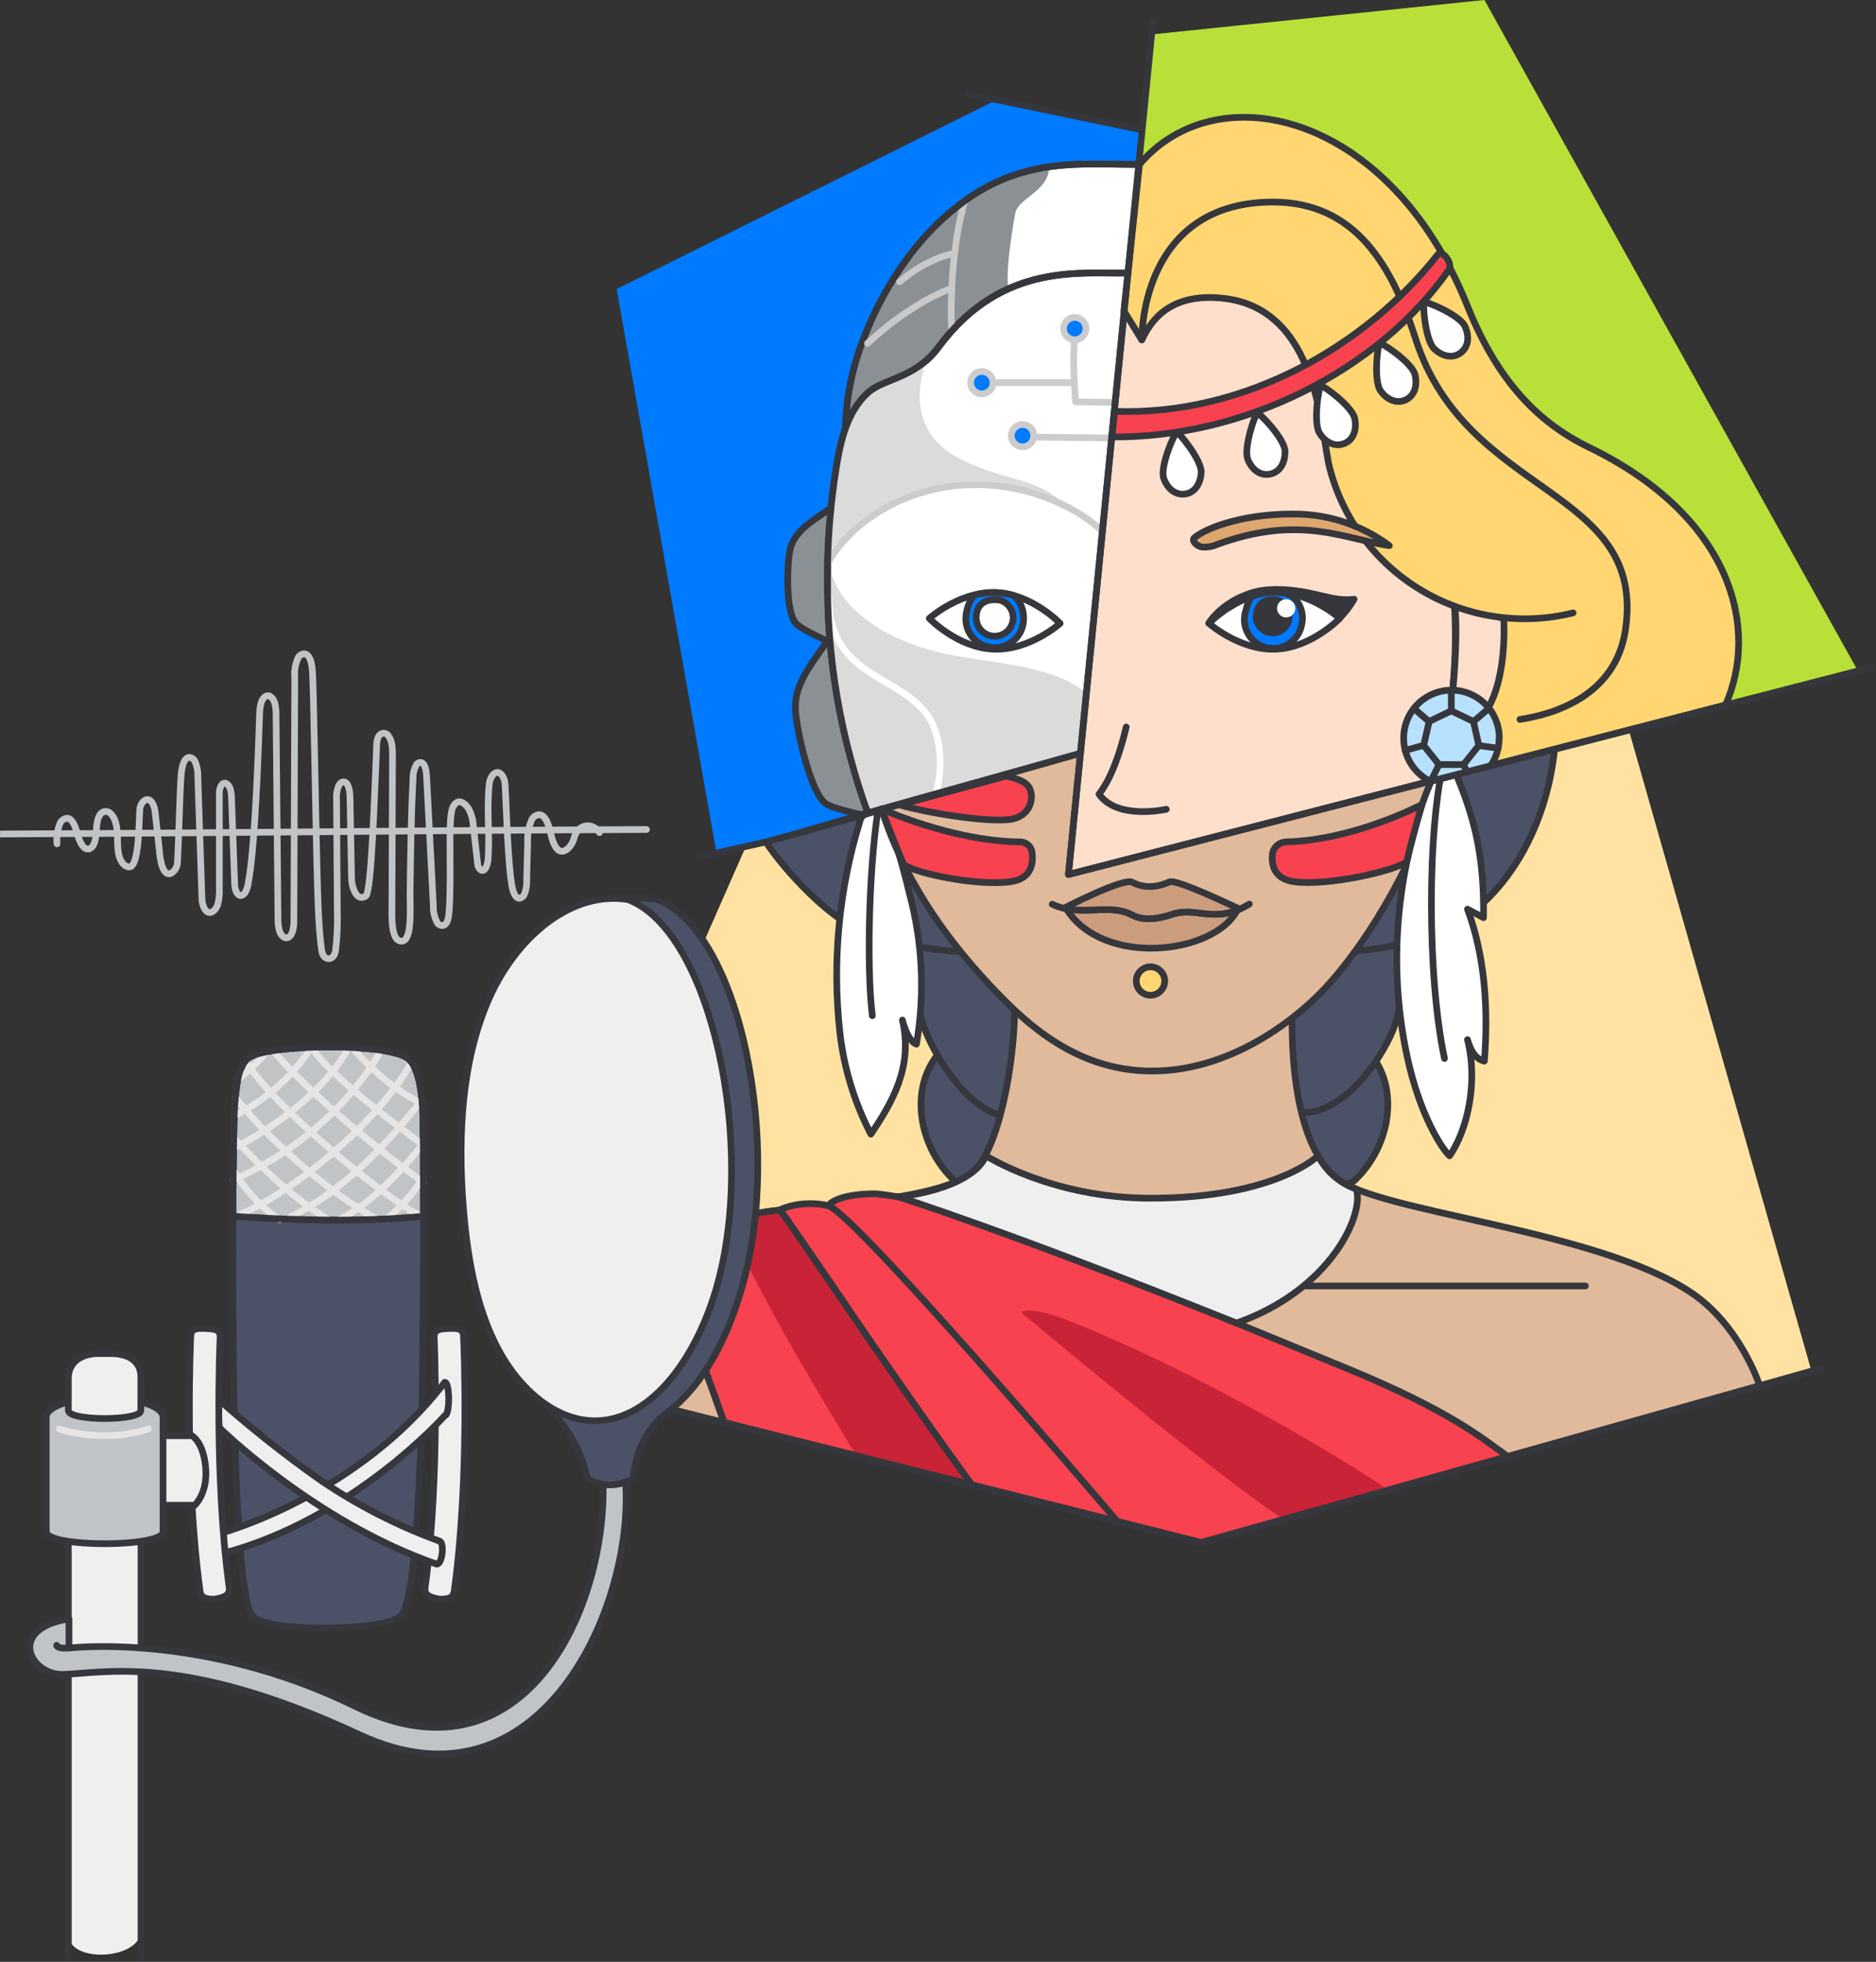 <svg width="421" height="440" viewBox="0 0 421 440" fill="none" xmlns="http://www.w3.org/2000/svg">
<rect x="0" y="0" width="421" height="440" fill="#333333" stroke="none"/>
<g clip-path="url(#clip0_26012_29551)">
<path d="M0.008 187.045C59.059 186.781 86.019 186.301 145.07 186.037" stroke="#C1C4C6" stroke-width="1.5" stroke-linecap="round" stroke-linejoin="round"/>
<path d="M12.793 189.242C12.659 187.731 12.87 186.21 13.412 184.794C13.533 184.452 13.748 184.151 14.033 183.926C14.318 183.701 14.661 183.561 15.023 183.523C16.333 183.523 16.97 185.592 17.434 187.263C17.898 188.932 18.799 190.739 20.008 190.376C21.218 190.013 21.492 188.17 21.591 186.609C21.701 184.902 21.819 182.869 23.02 182.179C23.312 182.015 23.652 181.956 23.983 182.01C24.313 182.065 24.616 182.23 24.84 182.479C25.904 183.486 26.241 185.274 26.332 187.018C26.415 188.387 26.332 189.741 26.55 191.139C26.796 192.89 27.761 194.424 29.015 194.433C31.491 194.433 31.118 182.016 31.455 180.981C31.937 179.501 33.348 178.421 34.339 180.373C34.587 180.905 34.745 181.476 34.803 182.061L35.713 190.23C35.813 191.192 36.122 196.775 38.379 195.867C38.831 195.603 39.203 195.223 39.457 194.766C39.712 194.309 39.839 193.793 39.825 193.271C40.126 188.288 40.371 176.56 40.672 173.601C40.827 172.031 41.236 170.079 42.347 169.879C42.66 169.869 42.968 169.958 43.227 170.132C43.487 170.306 43.684 170.558 43.793 170.851C44.245 171.943 44.453 173.12 44.402 174.3L45.312 201.486C45.327 202.143 45.46 202.791 45.703 203.401C46.614 205.608 48.26 204.545 48.824 202.966C49.154 201.786 49.289 200.559 49.225 199.335V177.949C49.212 177.452 49.302 176.958 49.489 176.497C50.098 175.044 51.181 175.679 51.6 176.706C51.853 177.507 51.976 178.344 51.963 179.184L52.664 198.346C52.672 198.872 52.777 199.392 52.974 199.879C53.62 201.405 54.638 200.896 55.139 199.971C55.431 199.341 55.628 198.67 55.722 197.982C57.414 189.114 58.096 163.943 58.251 160.33C58.245 159.411 58.364 158.495 58.605 157.607C58.879 156.772 59.425 156.055 60.079 156.028C60.734 156.001 61.371 156.762 61.654 157.661C61.888 158.609 61.989 159.583 61.954 160.557L62.381 205.78C62.343 206.785 62.45 207.791 62.7 208.767C63 209.674 63.665 210.455 64.375 210.337C65.084 210.218 65.493 209.492 65.721 208.658C65.915 207.794 65.995 206.909 65.957 206.025L66.149 151.852C66.026 150.409 66.267 148.958 66.849 147.631C66.972 147.325 67.188 147.066 67.468 146.89C67.747 146.714 68.075 146.63 68.405 146.651C69.578 146.869 69.952 148.756 70.097 150.282C70.406 153.804 70.862 187.035 71.28 199.761C71.426 204.254 71.581 208.794 72.19 213.186C72.518 215.61 74.966 215.637 75.311 213.186C75.647 210.352 75.778 207.498 75.702 204.645L75.529 179.392C75.439 178.338 75.589 177.277 75.966 176.287C76.257 175.689 76.748 175.299 77.258 175.38C78.249 175.598 78.523 177.44 78.55 178.875L78.887 196.82C78.891 197.787 79.076 198.744 79.433 199.644C79.961 200.933 80.806 201.749 82.081 200.969C83.355 200.189 84.028 178.639 84.519 167.474C84.519 166.394 84.655 165.187 85.429 164.642C85.57 164.55 85.728 164.488 85.893 164.46C86.059 164.431 86.229 164.437 86.392 164.476C86.556 164.515 86.709 164.587 86.844 164.687C86.979 164.787 87.091 164.914 87.175 165.059C88.086 166.275 88.086 168.073 88.086 169.734L87.959 202.33C87.959 205.39 87.622 211.063 90.096 211.081C92.572 211.099 91.979 203.755 92.026 200.189C92.135 191.674 92.244 183.159 92.69 174.672C92.656 173.607 92.894 172.552 93.381 171.604C93.486 171.402 93.65 171.237 93.852 171.131C94.054 171.025 94.284 170.984 94.51 171.014C95.419 171.232 95.656 172.83 95.729 174.064L97.248 203.111C97.189 204.423 97.484 205.728 98.104 206.887C98.242 207.156 98.473 207.366 98.754 207.478C99.035 207.59 99.347 207.596 99.633 207.495C100.496 207.086 100.688 205.68 100.778 204.463C101.416 196.185 100.414 183.496 101.616 181.062C102.817 178.63 104.5 180.345 105.192 181.417C105.825 182.664 106.182 184.032 106.238 185.429L107.193 193.789C107.202 194.071 107.283 194.347 107.43 194.588C107.577 194.83 107.784 195.03 108.031 195.168C108.995 195.541 109.478 193.734 109.559 192.382C109.905 186.936 109.204 181.408 109.786 175.916C109.841 175.171 110.106 174.456 110.551 173.855C111.751 172.403 112.98 173.774 113.281 175.335C113.517 176.478 113.799 192.064 114.837 198.455C115.063 199.862 115.592 201.558 116.656 201.449C116.889 201.396 117.104 201.285 117.282 201.126C117.46 200.968 117.595 200.767 117.675 200.542C118.066 199.588 118.243 198.559 118.193 197.529L118.421 188.769C118.336 187.134 118.625 185.502 119.267 183.995C119.406 183.653 119.633 183.353 119.926 183.127C120.218 182.901 120.565 182.755 120.932 182.706C122.443 182.706 123.144 185.011 123.589 186.953C124.144 189.377 125.327 192.4 127.656 190.122C128.218 189.526 128.613 188.793 128.802 187.997C129.713 184.693 133.007 184.366 134.535 186.727" stroke="#C1C4C6" stroke-width="1.5" stroke-linecap="round" stroke-linejoin="round"/>
<path d="M223.346 22.54L138.391 64.829L160.783 191.302L179.134 186.882L304.17 203.456L287.175 35.437L223.346 22.539V22.54Z" fill="#007AFF"/>
<path d="M269.551 345.969L406.488 307.418L357.209 134.533L167.125 190.421L115.645 307.327L269.551 345.969Z" fill="#FFE2A1"/>
<path d="M303.709 264.963C310.843 258.609 313.917 247.045 309.168 238.722C305.219 231.787 299.678 231.133 293.19 234.01C286.704 236.888 282.963 257.493 289.906 263.248C291.761 264.897 294.074 265.944 296.54 266.251C299.005 266.557 301.505 266.108 303.709 264.963Z" fill="#4B5268" stroke="#36373C" stroke-width="1.5" stroke-linecap="round" stroke-linejoin="round"/>
<path d="M195.931 183.259C195.931 183.259 187.288 181.608 185.313 180.228C181.965 177.886 178.944 164.47 178.544 159.795C177.907 152.796 183.284 147.867 186.214 142.748C190.79 147.053 193.99 152.611 195.413 158.724C197.424 168.436 195.931 183.259 195.931 183.259Z" fill="#8A9093" stroke="#36373C" stroke-width="1.5" stroke-linecap="round" stroke-linejoin="round"/>
<path d="M290.99 249.414C299.952 250.757 308.478 239.956 312.053 232.276C315.63 224.597 315.156 215.62 312.153 207.668C312.153 207.668 312.372 203.983 304.875 205.462C297.377 206.942 285.949 213.949 284.957 224.779C283.966 235.608 285.33 248.561 290.99 249.414Z" fill="#4B5268" stroke="#36373C" stroke-width="1.5" stroke-linecap="round" stroke-linejoin="round"/>
<path d="M255.714 36.881L254.65 49.588L250.173 102.744L208.718 97.625L204.324 97.08L189.766 95.264C190.017 88.439 191.468 81.711 194.051 75.386C198.1 65.019 204.615 55.225 212.013 48.681C218.1 43.234 223.841 40.293 229.455 38.696C238.199 36.109 246.651 36.88 255.714 36.88V36.881Z" fill="white" stroke="#36373C" stroke-width="1.5" stroke-linecap="round" stroke-linejoin="round"/>
<path d="M348.949 167.302C346.992 187.626 336.356 202.33 325.118 207.95C313.881 213.568 299.879 213.532 299.879 213.532L317.312 175.407L348.949 167.238" fill="#4B5268"/>
<path d="M348.949 167.302C346.992 187.626 336.356 202.33 325.118 207.95C313.881 213.568 299.879 213.532 299.879 213.532L317.312 175.407L348.949 167.238" stroke="#36373C" stroke-width="1.5" stroke-linecap="round" stroke-linejoin="round"/>
<path d="M214.419 264.963C207.287 258.609 204.22 247.045 208.96 238.722C212.909 231.787 218.45 231.133 224.938 234.01C231.426 236.888 235.165 257.493 228.232 263.248C226.376 264.897 224.061 265.945 221.594 266.251C219.127 266.558 216.624 266.108 214.419 264.963Z" fill="#4B5268" stroke="#36373C" stroke-width="1.5" stroke-linecap="round" stroke-linejoin="round"/>
<path d="M228.016 250.304C219.708 251.601 211.428 239.837 208.071 232.149C204.713 224.461 205.113 215.484 207.862 207.55C207.862 207.55 207.634 203.864 214.576 205.38C221.518 206.897 232.265 213.949 233.174 224.779C234.084 235.608 233.256 249.478 228.016 250.304Z" fill="#4B5268" stroke="#36373C" stroke-width="1.5" stroke-linecap="round" stroke-linejoin="round"/>
<path d="M171.875 188.824C176.425 195.741 185.706 205.162 191.629 207.95C203.458 213.532 218.252 213.532 218.252 213.532L210.381 197.193L203.885 179.629L179.137 186.836L171.875 188.824Z" fill="#4B5268" stroke="#36373C" stroke-width="1.5" stroke-linecap="round" stroke-linejoin="round"/>
<path d="M127.191 294.437C140.611 280.104 162.74 276.047 182.411 271.671C195.268 268.812 211.728 268.34 218.479 262.658C225.23 256.976 229.652 228.536 226.868 215.874H290.633C290.633 215.874 286.247 252.746 299.904 264.228C309.103 271.971 358.301 275.675 379.582 289.943C390.574 297.314 394.923 310.822 394.923 310.822L269.569 345.959L118.602 308.034C118.602 308.034 121.858 300.119 127.191 294.437Z" fill="#E0BA9B" stroke="#36373C" stroke-width="1.5" stroke-linecap="round" stroke-linejoin="round"/>
<path d="M226.271 64.775L227.927 69.713L204.324 97.017L189.766 95.201C190.017 88.376 191.468 81.647 194.051 75.322C198.1 65.02 204.615 55.225 212.013 48.681C218.1 43.235 228.035 38.786 235.442 37.398C235.442 42.898 228.463 44.387 227.835 47.838C225.415 61.216 226.271 64.775 226.271 64.775V64.775Z" fill="#8A9093"/>
<path d="M202.511 228.781C204.949 239.185 200.29 247.172 195.432 254.362C191.733 247.233 189.374 239.49 188.472 231.514C186.715 215.545 188.263 199.387 193.02 184.04C193.02 184.04 192.857 184.113 193.376 183.26C193.894 182.406 195.577 182.098 197.798 181.444C198.153 182.224 198.162 180.972 198.507 181.844C200.729 187.868 202.583 194.022 204.058 200.271C207.056 211.324 207.602 222.897 205.659 234.183C203.575 233.411 202.511 228.781 202.511 228.781Z" fill="white" stroke="#36373C" stroke-width="1.5" stroke-linecap="round" stroke-linejoin="round"/>
<path d="M195.761 227.802C194.323 215.847 195.142 191.565 197.453 179.302L195.761 227.802Z" fill="white"/>
<path d="M195.761 227.802C194.323 215.847 195.142 191.565 197.453 179.302" stroke="#36373C" stroke-width="1.5" stroke-linecap="round" stroke-linejoin="round"/>
<path d="M187.371 144.572C187.371 144.572 180.146 141.368 178.708 139.916C176.289 137.438 176.58 127.035 177.234 123.577C178.208 118.366 183.994 116.052 187.689 113.02C187.689 113.02 192.639 119.219 192.238 126.718C191.838 134.216 187.371 144.572 187.371 144.572Z" fill="#8A9093" stroke="#36373C" stroke-width="1.5" stroke-linecap="round" stroke-linejoin="round"/>
<path d="M253.453 61.216L245.829 152.161L244.472 168.373L194.62 181.79C188.488 164.953 185.473 147.144 185.721 129.232V125.892C185.905 118.822 186.559 111.771 187.678 104.787C188.642 98.724 190.171 92.307 194.693 88.148C197.741 85.344 203.109 85.062 207.95 80.778C208.967 79.879 209.882 78.872 210.68 77.774C225.155 58.285 243.463 61.617 253.453 61.217V61.216Z" fill="white" stroke="#36373C" stroke-width="1.5" stroke-linecap="round" stroke-linejoin="round"/>
<path d="M225.558 173.556L244.666 168.155L323.944 174.136C317.821 191.928 308.412 209.637 297.475 221.502C292.681 226.73 277.668 240.21 258.505 240.21C240.617 240.21 228.97 228.273 221.6 220.376C211.592 209.601 202.675 196.775 197.789 181.344L202.512 180.01L225.558 173.501" fill="#E0BA9B"/>
<path d="M225.558 173.556L244.666 168.155L323.944 174.136C317.821 191.928 308.412 209.637 297.475 221.502C292.681 226.73 277.668 240.21 258.505 240.21C240.617 240.21 228.97 228.273 221.6 220.376C211.592 209.601 202.675 196.775 197.789 181.344L202.512 180.01L225.558 173.501" stroke="#36373C" stroke-width="1.5" stroke-linecap="round" stroke-linejoin="round"/>
<path d="M245.578 157.508C245.396 166.676 244.668 168.155 244.668 168.155L194.624 181.771C188.301 164.179 185.962 145.109 186.017 126.4C187.728 136.24 198.454 144.5 215.979 147.36C226.588 149.093 239.991 150.083 245.578 157.435V157.508Z" fill="#DBDBDB"/>
<path d="M185.926 133.616C185.926 151.871 201.576 151.144 208.19 160.475C211.302 164.86 211.639 172.321 210.074 177.786" stroke="white" stroke-width="1.5" stroke-linecap="round" stroke-linejoin="round"/>
<path d="M280.377 202.766C279.679 203.189 278.955 203.567 278.212 203.901M238.741 203.701C237.839 203.498 236.963 203.193 236.129 202.793" stroke="#36373C" stroke-width="1.5" stroke-linecap="round" stroke-linejoin="round"/>
<path d="M226.805 183.759C221.445 184.54 207.698 182.207 202.238 180.618C202.194 180.611 202.152 180.595 202.115 180.572C202.077 180.549 202.045 180.518 202.02 180.482L225.84 174.046C226.75 174.355 229.871 174.818 230.945 176.57C232.146 178.648 231.482 183.023 226.805 183.759Z" fill="#F8424F" stroke="#36373C" stroke-width="1.5" stroke-linecap="round" stroke-linejoin="round"/>
<path d="M277.665 204.11C272.479 214.094 247.493 216.954 239.305 203.82C244.518 204.827 249.841 202.912 254 205.181C256.674 206.625 260.068 206.088 263.098 205.036C267.921 203.438 271.624 206.479 277.665 204.11Z" fill="#CC9D7D" stroke="#36373C" stroke-width="1.5" stroke-linecap="round" stroke-linejoin="round"/>
<path d="M329.323 233.166C331.826 243.015 329.114 253.834 325.302 259.217C323.791 257.911 318.614 250.231 315.766 236.887C311.672 217.681 313.163 198.764 319.124 180.436C320.579 176.222 322.457 172.166 324.728 168.328L327.249 174.79C331.134 184.312 333.108 192.836 332.917 205.816L329.323 203.901C333.308 214.594 334.018 226.594 333.108 237.986C330.988 237.451 330.042 235.526 329.323 233.211" fill="white"/>
<path d="M329.323 233.166C331.826 243.015 329.114 253.834 325.302 259.217C323.791 257.911 318.614 250.231 315.766 236.887C311.672 217.681 313.163 198.764 319.124 180.436C320.579 176.222 322.457 172.166 324.728 168.328L327.249 174.79C331.134 184.312 333.108 192.836 332.917 205.816L329.323 203.901C333.308 214.594 334.018 226.594 333.108 237.986C330.988 237.451 330.042 235.526 329.323 233.211" stroke="#36373C" stroke-width="1.5" stroke-linecap="round" stroke-linejoin="round"/>
<path d="M324.163 237.386C320.296 219.341 320.141 185.647 324.308 169.462" stroke="#36373C" stroke-width="1.5" stroke-linecap="round" stroke-linejoin="round"/>
<path d="M216.515 45.05C216.515 45.05 212.875 56.343 213.548 74.242" stroke="#C9C9C9" stroke-width="1.5" stroke-linecap="round" stroke-linejoin="round"/>
<path d="M232.346 98.034L253.2 98.269M253.755 90.1C250.006 90.345 245.248 90.173 241.381 90.1M241.363 90.1C240.999 84.436 240.726 80.36 241.171 76.212M240.953 85.825H222.855" stroke="#CCCCCC" stroke-width="1.5" stroke-linecap="round" stroke-linejoin="round"/>
<path d="M241.191 76.211C241.859 76.211 242.5 75.946 242.973 75.475C243.446 75.003 243.711 74.364 243.711 73.697C243.711 73.03 243.446 72.39 242.973 71.919C242.5 71.447 241.859 71.182 241.191 71.182C240.522 71.182 239.881 71.447 239.408 71.919C238.936 72.391 238.67 73.03 238.67 73.697C238.67 74.364 238.936 75.004 239.408 75.476C239.881 75.947 240.522 76.212 241.191 76.212V76.211ZM220.336 88.339C220.667 88.339 220.994 88.274 221.3 88.148C221.606 88.022 221.884 87.837 222.118 87.603C222.352 87.37 222.538 87.093 222.664 86.788C222.791 86.483 222.856 86.156 222.856 85.826C222.856 85.496 222.791 85.169 222.665 84.864C222.538 84.559 222.352 84.282 222.119 84.048C221.885 83.815 221.607 83.629 221.301 83.503C220.995 83.377 220.668 83.312 220.337 83.311C219.669 83.311 219.028 83.576 218.555 84.047C218.082 84.519 217.817 85.158 217.816 85.825C217.816 86.492 218.082 87.131 218.554 87.603C219.027 88.074 219.667 88.339 220.336 88.339ZM229.472 100.221C230.14 100.221 230.781 99.957 231.254 99.485C231.727 99.013 231.992 98.374 231.992 97.707C231.992 97.04 231.727 96.4 231.254 95.929C230.781 95.457 230.14 95.192 229.472 95.192C228.803 95.192 228.162 95.457 227.69 95.929C227.217 96.4 226.951 97.04 226.951 97.707C226.951 98.374 227.217 99.013 227.69 99.485C228.162 99.957 228.803 100.221 229.472 100.221Z" fill="#007AFF" stroke="#CCCCCC" stroke-width="1.5" stroke-linecap="round" stroke-linejoin="round"/>
<path d="M239.76 113.792C232.216 109.824 223.69 108.097 215.193 108.817C202.927 109.907 191.636 116.442 186.077 125.655H185.949C186.11 118.578 186.743 111.518 187.841 104.524C188.807 98.46 190.325 92.043 194.858 87.886C197.905 85.081 203.274 84.8 208.114 80.515C208.114 80.515 200.999 95.846 215.766 103.08C226.448 108.327 232.345 106.648 239.76 113.792Z" fill="#DBDBDB"/>
<path d="M186.016 125.837L186.107 125.701C191.657 116.488 202.949 109.952 215.223 108.863C223.72 108.143 232.246 109.869 239.79 113.838V113.838C243.006 115.509 245.953 117.65 248.534 120.192" stroke="#CCCCCC" stroke-width="1.5" stroke-linecap="round" stroke-linejoin="round"/>
<path d="M189.773 95.219C190.025 88.394 191.475 81.666 194.059 75.341V75.341C198.099 65.02 204.613 55.226 212.011 48.681C218.098 43.235 223.839 40.293 229.453 38.696C238.197 36.145 246.65 36.88 255.712 36.88L254.648 49.588L250.171 102.745" stroke="#36373C" stroke-width="1.5" stroke-linecap="round" stroke-linejoin="round"/>
<path d="M258.187 223.209C259.034 223.209 259.846 222.873 260.445 222.275C261.045 221.678 261.381 220.867 261.381 220.022C261.381 219.177 261.045 218.366 260.445 217.768C259.846 217.171 259.034 216.835 258.187 216.835C257.339 216.835 256.527 217.171 255.928 217.768C255.329 218.366 254.992 219.177 254.992 220.022C254.992 220.867 255.329 221.678 255.928 222.275C256.527 222.873 257.339 223.209 258.187 223.209Z" fill="#FFD671" stroke="#36373C" stroke-width="1.5" stroke-linecap="round" stroke-linejoin="round"/>
<path d="M338.374 326.67L311.532 334.195L296.129 338.506L269.569 345.959L250.753 341.229L244.11 339.569C236.514 333.215 229.643 326.724 223.857 320.878C203.03 299.81 186.406 272.588 185.469 271.053C185.471 271.029 185.471 271.005 185.469 270.981C185.57 270.776 185.695 270.584 185.842 270.409C188.226 267.532 196.615 267.741 196.615 267.741C196.615 267.741 198.371 267.913 201.665 268.43C215.586 270.619 241.699 282.092 302.134 306.845C325.336 316.377 332.615 322.54 338.374 326.67Z" fill="#F8424F" stroke="#36373C" stroke-width="1.5" stroke-linecap="round" stroke-linejoin="round"/>
<path d="M250.743 341.229L244.102 339.569L218.024 333.006L217.406 332.852L205.877 329.947C194.413 314.334 181.311 295.825 179.582 290.253C177.812 284.672 176.351 279 175.205 273.26C175.114 272.806 175.041 272.416 174.986 272.125C174.896 271.644 174.859 271.39 174.859 271.39C178.314 269.886 182.165 269.542 185.833 270.409C186.131 270.507 186.413 270.648 186.67 270.827C195.25 276.355 243.6 332.852 250.743 341.229Z" fill="#F8424F" stroke="#36373C" stroke-width="1.5" stroke-linecap="round" stroke-linejoin="round"/>
<path d="M177.125 274.304C183.103 282.673 199.872 308.116 218.07 333.006L217.451 332.852L205.877 329.947L192.229 326.525L186.06 324.972L178.409 323.048L162.504 319.054C156.398 301.581 148.418 281.402 148.219 280.93C150.838 279.113 153.633 277.562 156.562 276.3C157.59 275.828 158.709 275.393 159.919 274.921C161.113 274.457 162.327 274.048 163.559 273.696C166.794 272.705 170.11 271.994 173.468 271.571L174.896 271.417C175.024 271.417 175.497 271.998 176.289 273.069C176.498 273.342 176.716 273.641 176.952 273.977C176.971 274.068 177.044 274.185 177.125 274.304Z" fill="#F8424F" stroke="#36373C" stroke-width="1.5" stroke-linecap="round" stroke-linejoin="round"/>
<path d="M311.532 334.196L288.021 340.785C273.099 330.71 244.865 307.418 229.634 294.764C228.351 293.693 231.981 293.094 239.788 296.189C270.478 308.289 304.645 329.221 311.532 334.196ZM178.108 275.938C178.108 275.938 196.424 304.359 217.406 332.852L205.877 329.947L192.228 326.525C179.818 306.31 168.572 286.712 164.332 275.829C164.044 275.117 163.777 274.396 163.531 273.669C168.254 272.152 171.202 271.145 173.439 271.554C173.991 271.643 174.52 271.841 174.995 272.135C175.427 272.378 175.819 272.684 176.16 273.042C176.438 273.325 176.693 273.628 176.925 273.95C177.015 274.059 177.088 274.177 177.17 274.294C177.511 274.826 177.824 275.375 178.108 275.938Z" fill="#C92337"/>
<path d="M177.125 274.304C183.103 282.673 199.872 308.116 218.07 333.006L217.451 332.852L205.877 329.947L192.229 326.525L186.06 324.972L178.409 323.048L162.504 319.054C156.398 301.581 148.418 281.402 148.219 280.93C150.838 279.113 153.633 277.562 156.562 276.3C157.59 275.828 158.709 275.393 159.919 274.921C161.113 274.457 162.327 274.048 163.559 273.696C166.794 272.705 170.11 271.994 173.468 271.571L174.896 271.417C175.024 271.417 175.497 271.998 176.289 273.069C176.498 273.342 176.716 273.641 176.952 273.977C176.971 274.068 177.044 274.185 177.125 274.304Z" stroke="#36373C" stroke-width="1.5" stroke-linecap="round" stroke-linejoin="round"/>
<path d="M278.212 203.901C278.035 203.985 277.853 204.058 277.666 204.119C271.625 206.488 267.922 203.447 263.107 205.027C260.05 206.061 256.657 206.615 254.009 205.172C249.851 202.921 244.528 204.818 239.315 203.81L238.75 203.692C239.214 203.456 252.153 196.802 254.091 197.864C255.91 198.854 258.731 199.472 262.49 197.774C264.027 197.084 278.212 203.901 278.212 203.901Z" fill="#CC9D7D" stroke="#36373C" stroke-width="1.5" stroke-linecap="round" stroke-linejoin="round"/>
<path d="M292.523 288.419H355.788" stroke="#36373C" stroke-width="1.5" stroke-linecap="round" stroke-linejoin="round"/>
<path d="M221.279 259.218C221.279 259.218 236.12 268.73 258.184 268.73C286.199 268.73 295.799 259.218 295.799 259.218C297.602 262.706 300.671 265.377 304.379 266.688C306.199 272.234 298.829 289.226 277.492 296.733C225.692 275.946 201.617 268.431 201.617 268.431C201.617 268.431 217.785 266.934 221.279 259.218Z" fill="#EFEFEF" stroke="#36373C" stroke-width="1.5" stroke-linecap="round" stroke-linejoin="round"/>
<path d="M179.137 186.89L242.465 168.944M157.773 192.01L171.877 188.824M217.271 21.032L256.058 29.093M253.457 61.216L245.832 152.161L244.476 168.373L194.742 182.306C188.571 165.298 185.517 147.32 185.725 129.232V125.892C185.909 118.822 186.562 111.771 187.681 104.787C188.646 98.724 190.175 92.307 194.697 88.148C197.744 85.344 203.113 85.062 207.953 80.778C208.97 79.879 209.886 78.872 210.684 77.774C225.159 58.285 243.466 61.617 253.457 61.217V61.216Z" stroke="#36373C" stroke-width="1.5" stroke-linecap="round" stroke-linejoin="round"/>
<path d="M258.532 7.716L239.77 196.131L416.942 150.482L333.124 0L258.532 7.716Z" fill="#B8E038"/>
<path d="M322.724 174.754C322.724 174.754 324.344 168.264 325.754 159.323C327 151.746 327.684 144.089 327.801 136.412C327.901 111.613 330.121 72.172 300.113 65.274C270.105 58.376 252.471 67.998 252.471 67.998L239.77 196.131L322.724 174.754Z" fill="#FDDFCC" stroke="#36373C" stroke-width="1.5" stroke-linecap="round" stroke-linejoin="round"/>
<path d="M387.208 158.134C394.724 141.405 389.183 116.134 356.546 100.303C345.336 94.856 336.174 85.698 329.322 68.651C311.834 25.081 273.101 16.349 255.713 36.881L252.219 69.74C252.219 69.74 253.984 72.573 256.232 76.239C258.961 69.105 278.915 39.358 319.204 108.681C333.462 133.19 322.726 174.782 322.726 174.782L387.208 158.134Z" fill="#FFD671" stroke="#36373C" stroke-width="1.5" stroke-linecap="round" stroke-linejoin="round"/>
<path d="M337.453 138.736C337.453 138.736 339.328 163.88 324.715 165.187C326.016 158.678 327.645 139.008 326.144 134.533L337.453 138.736Z" fill="#FDDFCC" stroke="#36373C" stroke-width="1.5" stroke-linecap="round" stroke-linejoin="round"/>
<path d="M341.094 161.347C348.846 160.185 362.53 156.001 364.751 141.377C369.637 109.017 329.193 111.895 317.673 75.976C311.887 57.921 302.97 44.469 283.836 45.35C255.628 46.647 256.247 76.212 256.247 76.212C259.078 70.085 264.272 65.873 274.272 66.872C296.028 69.041 296.355 96.999 298.375 104.868C301.329 116.396 308.731 126.29 318.969 132.395C329.206 138.499 341.447 140.318 353.023 137.455" fill="#FFD671"/>
<path d="M341.094 161.347C348.846 160.185 362.53 156.001 364.751 141.377C369.637 109.017 329.193 111.895 317.673 75.976C311.887 57.921 302.97 44.469 283.836 45.35C255.628 46.647 256.247 76.212 256.247 76.212C259.078 70.085 264.272 65.873 274.272 66.872C296.028 69.041 296.355 96.999 298.375 104.868C301.329 116.396 308.731 126.29 318.969 132.395C329.206 138.499 341.447 140.318 353.023 137.455" stroke="#36373C" stroke-width="1.5" stroke-linecap="round" stroke-linejoin="round"/>
<path d="M311.787 122.378C301.552 120.863 291.771 115.307 273.091 122.124C272.027 122.59 270.863 122.781 269.706 122.678C268.569 122.496 267.268 121.235 268.059 120.581C270.944 118.203 279.887 114.962 291.771 115.307C299.009 115.578 305.992 118.045 311.787 122.378Z" fill="#DEA76E" stroke="#36373C" stroke-width="1.5" stroke-linecap="round" stroke-linejoin="round"/>
<path d="M269.57 106.004C269.415 108.354 268.232 110.488 265.93 110.796C263.628 111.104 261.826 109.379 261.126 107.165C260.316 104.551 263.655 96.826 264.092 97.062C264.392 96.699 269.734 103.199 269.57 106.004ZM288.386 101.247C288.386 103.606 287.412 105.786 285.101 106.312C282.79 106.838 280.897 105.232 280.024 103.035C279.005 100.503 281.725 92.533 282.18 92.741C282.499 92.378 288.34 98.432 288.386 101.247ZM304.036 93.913C304.482 96.227 303.872 98.578 301.68 99.468C299.487 100.357 297.358 99.122 296.11 97.126C294.665 94.793 295.956 86.479 296.438 86.605C296.693 86.196 303.499 91.144 304.036 93.912V93.913ZM317.547 84.028C318.093 86.324 317.547 88.703 315.445 89.683C313.344 90.663 311.105 89.529 309.777 87.587C308.23 85.326 309.158 76.956 309.65 77.065C309.877 76.648 316.883 81.295 317.547 84.029V84.028ZM328.757 73.189C329.731 75.341 329.668 77.727 327.766 79.144C325.865 80.56 323.471 79.815 321.797 78.163C319.85 76.23 319.168 67.843 319.659 67.852C319.814 67.407 327.593 70.639 328.757 73.189Z" fill="white" stroke="#36373C" stroke-width="1.5" stroke-linecap="round" stroke-linejoin="round"/>
<path d="M258.743 4.62L239.772 196.132L419.928 149.711M118.594 308.044L269.561 345.959L408.864 306.854" stroke="#36373C" stroke-width="1.5" stroke-linecap="round" stroke-linejoin="round"/>
<path d="M336.418 165.64C336.416 166.367 336.34 167.09 336.19 167.801C335.91 169.218 335.333 170.56 334.498 171.74L329.238 173.102L321.113 175.199V175.298L320.985 175.235C319.605 174.552 318.387 173.581 317.415 172.388C316.444 171.195 315.741 169.807 315.354 168.319C315.119 167.43 315.003 166.515 315.008 165.596C314.994 164.181 315.262 162.778 315.794 161.468C316.327 160.157 317.115 158.965 318.113 157.96C319.11 156.955 320.297 156.157 321.606 155.613C322.914 155.068 324.318 154.788 325.735 154.788C327.153 154.788 328.557 155.068 329.865 155.613C331.174 156.157 332.361 156.955 333.358 157.96C334.356 158.965 335.144 160.157 335.677 161.468C336.209 162.778 336.477 164.181 336.463 165.596L336.418 165.64Z" fill="#B8E1FF" stroke="#36373C" stroke-width="1.5" stroke-linecap="round" stroke-linejoin="round"/>
<path d="M325.689 159.422L320.721 161.81L319.492 167.175L322.931 171.478H328.445L331.876 167.175L330.657 161.81L325.689 159.422Z" fill="#B8E1FF" stroke="#36373C" stroke-width="1.5" stroke-linecap="round" stroke-linejoin="round"/>
<path d="M331.042 161.51L334.054 158.932M325.691 158.932V154.938M320.342 161.51L317.33 158.932M319.013 167.284L315.301 168.319" stroke="#36373C" stroke-width="1.5" stroke-linecap="round" stroke-linejoin="round"/>
<path d="M321.066 175.298L321.111 175.199L322.713 171.922" fill="#B8E1FF"/>
<path d="M321.066 175.298L321.111 175.199L322.713 171.922M329.236 173.111L328.655 171.922M332.358 167.284L336.197 167.801" stroke="#36373C" stroke-width="1.5" stroke-linecap="round" stroke-linejoin="round"/>
<path d="M250.116 92.252L249.543 97.998C279.087 98.225 309.186 83.247 325.109 60.573C326.192 59.284 323.735 55.934 322.725 57.005C306.593 77.5 279.36 93.313 250.116 92.252Z" fill="#F8424F"/>
<path d="M250.116 92.252L249.543 97.998C279.087 98.225 309.186 83.247 325.109 60.573C326.192 59.284 323.735 55.934 322.725 57.005C306.593 77.5 279.36 93.313 250.116 92.252" stroke="#36373C" stroke-width="1.5" stroke-linecap="round" stroke-linejoin="round"/>
<path d="M100.734 299.793C100.734 299.793 102.19 330.745 98.668 356.443L100.734 299.793Z" fill="#EFEFEF"/>
<path d="M100.734 299.793C100.734 299.793 102.19 330.745 98.668 356.443" stroke="#36373C" stroke-width="1.5" stroke-linecap="round" stroke-linejoin="round"/>
<path d="M98.664 358.658C100.293 358.658 101.704 358.54 101.931 356.888C105.452 331.19 104.079 300.919 104.014 299.638C103.933 297.823 102.423 297.877 100.594 297.959C98.764 298.041 97.355 298.14 97.436 299.947C97.436 300.255 98.837 330.909 95.408 356.008C95.161 357.805 96.527 358.286 98.664 358.658Z" fill="#EFEFEF" stroke="#36373C" stroke-width="1.5" stroke-linecap="round" stroke-linejoin="round"/>
<path d="M95.036 272.77C95.036 292.077 94.809 316.649 94.527 322.386C94.063 331.608 93.262 360.129 89.714 362.643C85.12 365.901 58.779 366.22 56.412 362.108C52.591 355.545 52.099 304.431 52.282 272.797C52.364 258.955 52.574 248.843 52.691 247.826C53.073 244.503 53.128 239.657 55.639 237.432C59.369 234.101 87.74 233.802 91.734 237.55C93.555 239.257 94.537 243.069 94.864 248.788C95.01 251.239 95.055 261.033 95.037 272.77H95.036Z" fill="#4B5268" stroke="#36373C" stroke-width="1.5" stroke-linecap="round" stroke-linejoin="round"/>
<path d="M95.018 272.77C79.241 274.422 59.287 273.296 52.254 272.77C52.336 258.928 52.545 248.815 52.664 247.799C53.045 244.476 53.109 239.629 55.611 237.405C59.342 234.074 87.722 233.774 91.716 237.523C93.534 239.229 94.508 243.042 94.845 248.761C94.991 251.239 95.037 261.033 95.018 272.77Z" fill="#C1C4C6" stroke="#36373C" stroke-width="1.5" stroke-linecap="round" stroke-linejoin="round"/>
<path d="M52.543 255.35C58.721 261.777 65.281 268.439 73.625 273.505M52.843 246.073C60.332 255.968 74.853 268.213 84.689 273.478M55.436 238.34C60.969 247.572 84.771 267.577 93.742 272.37M61.715 236.171C70.813 246.437 85.117 258.056 95.016 265.217M70.249 235.445C75.308 242.298 89.411 252.627 94.607 256.549" stroke="#E5E5E5" stroke-width="1.5" stroke-linecap="round" stroke-linejoin="round"/>
<path d="M52.919 250.05C59.348 246.813 64.879 242.046 69.024 236.171M52.546 257.393C61.718 253.063 73.118 244.14 77.849 235.608M52.336 264.628C64.656 259.263 77.477 249.323 85.092 236.28M53.928 272.37C66.249 267.015 84.219 252.128 91.862 239.084M65.193 272.961C76.63 267.269 86.23 257.393 94.219 247.281M76.285 273.478C83.39 269.847 90.442 262.231 94.928 256.54" stroke="#E5E5E5" stroke-width="1.5" stroke-linecap="round" stroke-linejoin="round"/>
<path d="M79.512 235.445C79.512 235.445 85.945 243.332 94.761 247.535M94.926 264.128C92.732 267.647 89.965 270.777 86.737 273.386M52.68 262.902C52.68 262.902 56.51 269.692 62.807 273.495M53.408 241.952C55.713 240.305 57.791 238.361 59.586 236.171" stroke="#E5E5E5" stroke-width="1.5" stroke-linecap="round" stroke-linejoin="round"/>
<path d="M95.018 272.77C79.241 274.422 59.287 273.296 52.254 272.77C52.336 258.928 52.545 248.815 52.664 247.799C53.045 244.476 53.109 239.629 55.611 237.405C59.342 234.074 87.722 233.774 91.716 237.523C93.534 239.229 94.508 243.042 94.845 248.761C94.991 251.239 95.037 261.033 95.018 272.77V272.77Z" stroke="#36373C" stroke-width="1.5" stroke-linecap="round" stroke-linejoin="round"/>
<path d="M50.124 343.69C50.124 343.69 80.496 335.284 99.813 310.013C100.986 310.013 100.986 317.484 99.813 317.484C99.813 317.484 79.195 340.694 50.124 348.346C49.633 343.39 50.124 343.69 50.124 343.69Z" fill="#EFEFEF" stroke="#36373C" stroke-width="1.5" stroke-linecap="round" stroke-linejoin="round"/>
<path d="M49.232 320.198C49.232 320.198 70.614 341.311 97.993 350.797C99.293 350.916 99.813 345.732 98.539 345.605C89.229 342.197 80.369 337.673 72.152 332.135C63.952 326.36 56.084 320.129 48.586 313.472L49.232 320.198Z" fill="#EFEFEF" stroke="#36373C" stroke-width="1.5" stroke-linecap="round" stroke-linejoin="round"/>
<path d="M46.104 299.793C46.104 299.793 44.648 330.745 48.16 356.443L46.104 299.793Z" fill="#EFEFEF"/>
<path d="M46.104 299.793C46.104 299.793 44.648 330.745 48.16 356.443" stroke="#36373C" stroke-width="1.5" stroke-linecap="round" stroke-linejoin="round"/>
<path d="M48.159 358.658C46.54 358.658 45.12 358.54 44.901 356.888C41.38 331.19 42.754 300.919 42.81 299.638C42.9 297.823 44.41 297.877 46.239 297.959C48.068 298.041 49.478 298.14 49.388 299.947C49.388 300.255 47.987 330.909 51.426 356.008C51.671 357.805 50.289 358.286 48.159 358.658Z" fill="#EFEFEF" stroke="#36373C" stroke-width="1.5" stroke-linecap="round" stroke-linejoin="round"/>
<path d="M32.938 321.995H43.083C43.083 321.995 45.666 323.393 46.158 329.184C46.65 334.975 43.683 337.598 43.683 337.598H33.302L32.938 321.995Z" fill="#EFEFEF" stroke="#36373C" stroke-width="1.5" stroke-linecap="round" stroke-linejoin="round"/>
<path d="M31.645 432.918C31.645 439.572 15.34 440.479 15.34 433.827V309.468C15.34 308.691 15.493 307.922 15.791 307.203C16.089 306.485 16.526 305.833 17.077 305.283C17.628 304.734 18.282 304.298 19.002 304C19.722 303.703 20.493 303.55 21.272 303.55H24.457C26.364 303.55 28.192 304.306 29.54 305.65C30.888 306.995 31.645 308.819 31.645 310.721V432.918Z" fill="#EFEFEF"/>
<path d="M15.34 439.082V309.487C15.34 307.918 15.965 306.412 17.078 305.303C18.19 304.193 19.699 303.569 21.272 303.569H24.457C26.364 303.569 28.192 304.324 29.54 305.669C30.888 307.014 31.645 308.838 31.645 310.74V439.082" stroke="#36373C" stroke-width="1.5" stroke-linecap="round" stroke-linejoin="round"/>
<path d="M36.586 317.811V343.545C36.586 347.112 10.389 347.112 10.389 343.545V317.811C10.381 317.763 10.381 317.714 10.389 317.665C10.617 315.342 16.386 313.472 23.474 313.472C30.562 313.472 36.331 315.342 36.557 317.665C36.571 317.713 36.58 317.762 36.585 317.811H36.586Z" fill="#C1C4C6" stroke="#36373C" stroke-width="1.5" stroke-linecap="round" stroke-linejoin="round"/>
<path d="M15.34 316.35V309.143C15.34 305.411 18.37 303.569 22.11 303.569H24.839C28.579 303.569 31.609 305.076 31.609 308.806V316.35C31.645 318.736 15.34 318.736 15.34 316.35Z" fill="#EFEFEF" stroke="#36373C" stroke-width="1.5" stroke-linecap="round" stroke-linejoin="round"/>
<path d="M13.32 320.488C13.32 320.488 17.087 321.995 23.875 321.995C27.076 321.98 30.256 321.472 33.302 320.488" stroke="#E5E5E5" stroke-width="1.5" stroke-linecap="round" stroke-linejoin="round"/>
<path d="M140.364 331.989C142.53 360.129 121.348 408.02 80.63 389.039C41.279 370.703 23.181 375.269 14.209 375.533C6.693 375.751 1.472 365.248 15.483 363.079V369.623C15.483 369.623 45.51 365.947 79.685 382.676C119.046 401.957 137.316 357.905 135.187 329.738" fill="#C1C4C6"/>
<path d="M140.364 331.989C142.53 360.129 121.348 408.02 80.63 389.039C41.279 370.703 23.181 375.269 14.209 375.533C6.693 375.751 1.472 365.248 15.483 363.079V369.623C15.483 369.623 45.51 365.947 79.685 382.676C119.046 401.957 137.316 357.905 135.187 329.738" stroke="#36373C" stroke-width="1.5" stroke-linecap="round" stroke-linejoin="round"/>
<path d="M12.719 369.006C12.719 369.006 12.719 369.787 15.166 369.623L12.719 369.006Z" fill="white"/>
<path d="M12.719 369.006C12.719 369.006 12.719 369.787 15.166 369.623" stroke="#36373C" stroke-width="1.5" stroke-linecap="round" stroke-linejoin="round"/>
<path d="M166.474 288.836C163.507 299.085 158.639 309.977 149.567 316.975C146.565 318.836 142.544 324.591 142.052 331.599C140.505 332.527 138.734 333.017 136.929 333.017C135.124 333.017 133.354 332.527 131.807 331.599C130.33 324.913 126.754 318.871 121.598 314.352C122.726 314.053 128.295 316.449 129.323 316.168C126.111 312.927 120.697 307.091 118.177 302.271C113.255 292.84 111.334 281.438 110.479 270.229C109.278 254.443 110.142 237.822 116.285 223.934C120.497 214.431 136.42 201.604 136.42 201.604C136.42 201.604 143.462 201.078 147.43 201.722C166.091 208.721 175.791 256.775 166.474 288.836Z" fill="#4B5268" stroke="#36373C" stroke-width="1.5" stroke-linecap="round" stroke-linejoin="round"/>
<path d="M140.904 201.749C159.567 208.721 170.021 256.957 160.731 289.008C156.409 303.877 146.683 318.274 133.998 318.646C124.982 318.909 116.565 311.72 111.642 302.307C106.72 292.894 104.791 281.474 103.936 270.255C102.735 254.479 103.599 237.858 109.75 223.961C115.901 210.065 128.294 199.716 140.887 201.749" fill="#EFEFEF"/>
<path d="M140.904 201.749C159.567 208.721 170.021 256.957 160.731 289.008C156.409 303.877 146.683 318.274 133.998 318.646C124.982 318.909 116.565 311.72 111.642 302.307C106.72 292.894 104.791 281.474 103.936 270.255C102.735 254.479 103.599 237.858 109.75 223.961C115.901 210.065 128.294 199.716 140.887 201.749M237.907 139.807C237.907 139.807 231.082 145.916 222.976 145.598C214.868 145.281 208.545 138.682 208.545 138.682C209.934 137.51 211.444 136.488 213.049 135.632C213.54 135.359 214.067 135.096 214.623 134.842C216.21 134.091 217.885 133.539 219.608 133.199C220.806 132.96 222.027 132.853 223.248 132.881H223.466C231.574 133.199 237.907 139.807 237.907 139.807V139.807Z" stroke="#36373C" stroke-width="1.5" stroke-linecap="round" stroke-linejoin="round"/>
<path d="M229.71 138.79C229.709 140.506 229.025 142.152 227.809 143.366C227.208 143.968 226.493 144.445 225.705 144.771C224.918 145.096 224.074 145.263 223.222 145.262C222.37 145.263 221.526 145.095 220.739 144.77C219.952 144.445 219.237 143.968 218.635 143.366C217.419 142.152 216.735 140.506 216.734 138.79C216.734 137.074 217.562 134.252 218.791 133.453C221.663 132.687 224.692 132.724 227.544 133.562C228.262 134.226 228.827 135.037 229.201 135.939C229.575 136.842 229.748 137.814 229.71 138.79Z" fill="#007AFF" stroke="#36373C" stroke-width="1.5" stroke-linecap="round" stroke-linejoin="round"/>
<path d="M227.369 138.545C227.37 139.364 227.127 140.165 226.671 140.846C226.215 141.527 225.567 142.058 224.809 142.371C224.05 142.685 223.216 142.766 222.411 142.606C221.606 142.446 220.866 142.051 220.286 141.471C219.901 141.087 219.595 140.631 219.387 140.129C219.178 139.627 219.07 139.089 219.07 138.545C219.07 134.759 222.246 134.17 224.53 134.642C225.354 134.914 226.071 135.437 226.581 136.137C227.09 136.837 227.366 137.68 227.369 138.545ZM300.669 138.681C300.669 138.681 294.3 145.299 286.239 145.598C278.177 145.897 271.307 139.807 271.307 139.807C272.157 138.962 273.07 138.182 274.037 137.474C274.601 137.048 275.247 136.566 275.957 136.166C277.471 135.205 279.092 134.422 280.788 133.834C282.058 133.378 283.377 133.074 284.719 132.927C285.046 132.927 285.401 132.862 285.738 132.845C293.854 132.572 300.669 138.681 300.669 138.681Z" fill="white" stroke="#36373C" stroke-width="1.5" stroke-linecap="round" stroke-linejoin="round"/>
<path d="M292.053 140.36C291.766 141.648 291.09 142.819 290.117 143.713C289.145 144.608 287.921 145.184 286.61 145.365C285.299 145.544 283.964 145.318 282.786 144.718C281.607 144.118 280.64 143.173 280.016 142.009C279.601 141.236 279.349 140.387 279.274 139.514C279.199 138.641 279.303 137.761 279.579 136.929C279.811 135.833 280.233 134.786 280.825 133.834C282.864 132.98 285.09 132.667 287.286 132.927C288.06 132.913 288.825 133.097 289.508 133.46C290.191 133.824 290.77 134.356 291.189 135.005C291.714 135.782 292.063 136.663 292.211 137.588C292.361 138.513 292.307 139.458 292.053 140.36Z" fill="#007AFF" stroke="#36373C" stroke-width="1.5" stroke-linecap="round" stroke-linejoin="round"/>
<path d="M289.306 138.3C289.289 139.269 288.892 140.193 288.199 140.873C287.506 141.553 286.574 141.934 285.602 141.934C284.63 141.934 283.698 141.553 283.005 140.873C282.312 140.193 281.915 139.269 281.898 138.3C281.898 137.138 282.445 134.497 285.475 134.497C285.987 134.455 286.502 134.524 286.985 134.7C287.468 134.876 287.906 135.154 288.271 135.516C288.635 135.878 288.916 136.314 289.095 136.795C289.273 137.275 289.345 137.789 289.306 138.3Z" fill="#36373C" stroke="#36373C" stroke-width="1.5" stroke-linecap="round" stroke-linejoin="round"/>
<path d="M213.646 64.612C213.646 64.612 204.729 67.57 194.684 77.02M214.146 56.85C214.146 56.85 208.296 57.695 201.871 63.204" stroke="#C9C9C9" stroke-width="1.5" stroke-linecap="round" stroke-linejoin="round"/>
<path d="M271.254 139.753C271.254 139.753 276.222 131.583 288.059 132.246C295.694 132.682 298.977 135.032 303.882 134.388C303.028 135.866 301.992 137.233 300.798 138.455C300.798 138.455 284.893 123.649 271.254 139.753Z" fill="#36373C" stroke="#36373C" stroke-width="1.5" stroke-linejoin="round"/>
<path d="M252.738 163.054C251.354 168.89 249.389 174.573 246.633 178.113C250.781 183.995 261.727 181.499 261.727 181.499" stroke="#36373C" stroke-width="1.5" stroke-linecap="round" stroke-linejoin="round"/>
<path d="M288.629 138.472C289.172 138.472 289.693 138.257 290.077 137.874C290.461 137.491 290.676 136.972 290.676 136.43C290.676 135.888 290.461 135.369 290.077 134.986C289.693 134.603 289.172 134.388 288.629 134.388C288.086 134.388 287.566 134.603 287.182 134.986C286.798 135.369 286.582 135.888 286.582 136.43C286.582 136.972 286.798 137.491 287.182 137.874C287.566 138.257 288.086 138.472 288.629 138.472Z" fill="white"/>
<path d="M288.676 188.815C287.881 188.825 287.119 189.128 286.536 189.666C285.953 190.204 285.59 190.939 285.519 191.728C285.337 194.079 285.992 197.093 290.322 197.737C297.602 198.808 313.006 195.359 315.68 193.271C316.855 188.179 319.093 180.436 319.093 180.436C319.093 180.436 303.944 188.415 288.676 188.815ZM229.015 188.823C229.645 188.835 230.252 189.071 230.724 189.489C231.196 189.907 231.503 190.479 231.59 191.102C231.935 193.508 231.59 197.039 226.858 197.737C219.579 198.808 205.467 195.922 202.783 193.871C200.262 187.898 197.797 181.398 197.797 181.398C197.797 181.398 213.583 188.67 229.015 188.823Z" fill="#F8424F" stroke="#36373C" stroke-width="1.5" stroke-linecap="round" stroke-linejoin="round"/>
</g>
<defs>
<clipPath id="clip0_26012_29551">
<rect width="421" height="440" fill="white" transform="translate(0.008)"/>
</clipPath>
</defs>
</svg>
